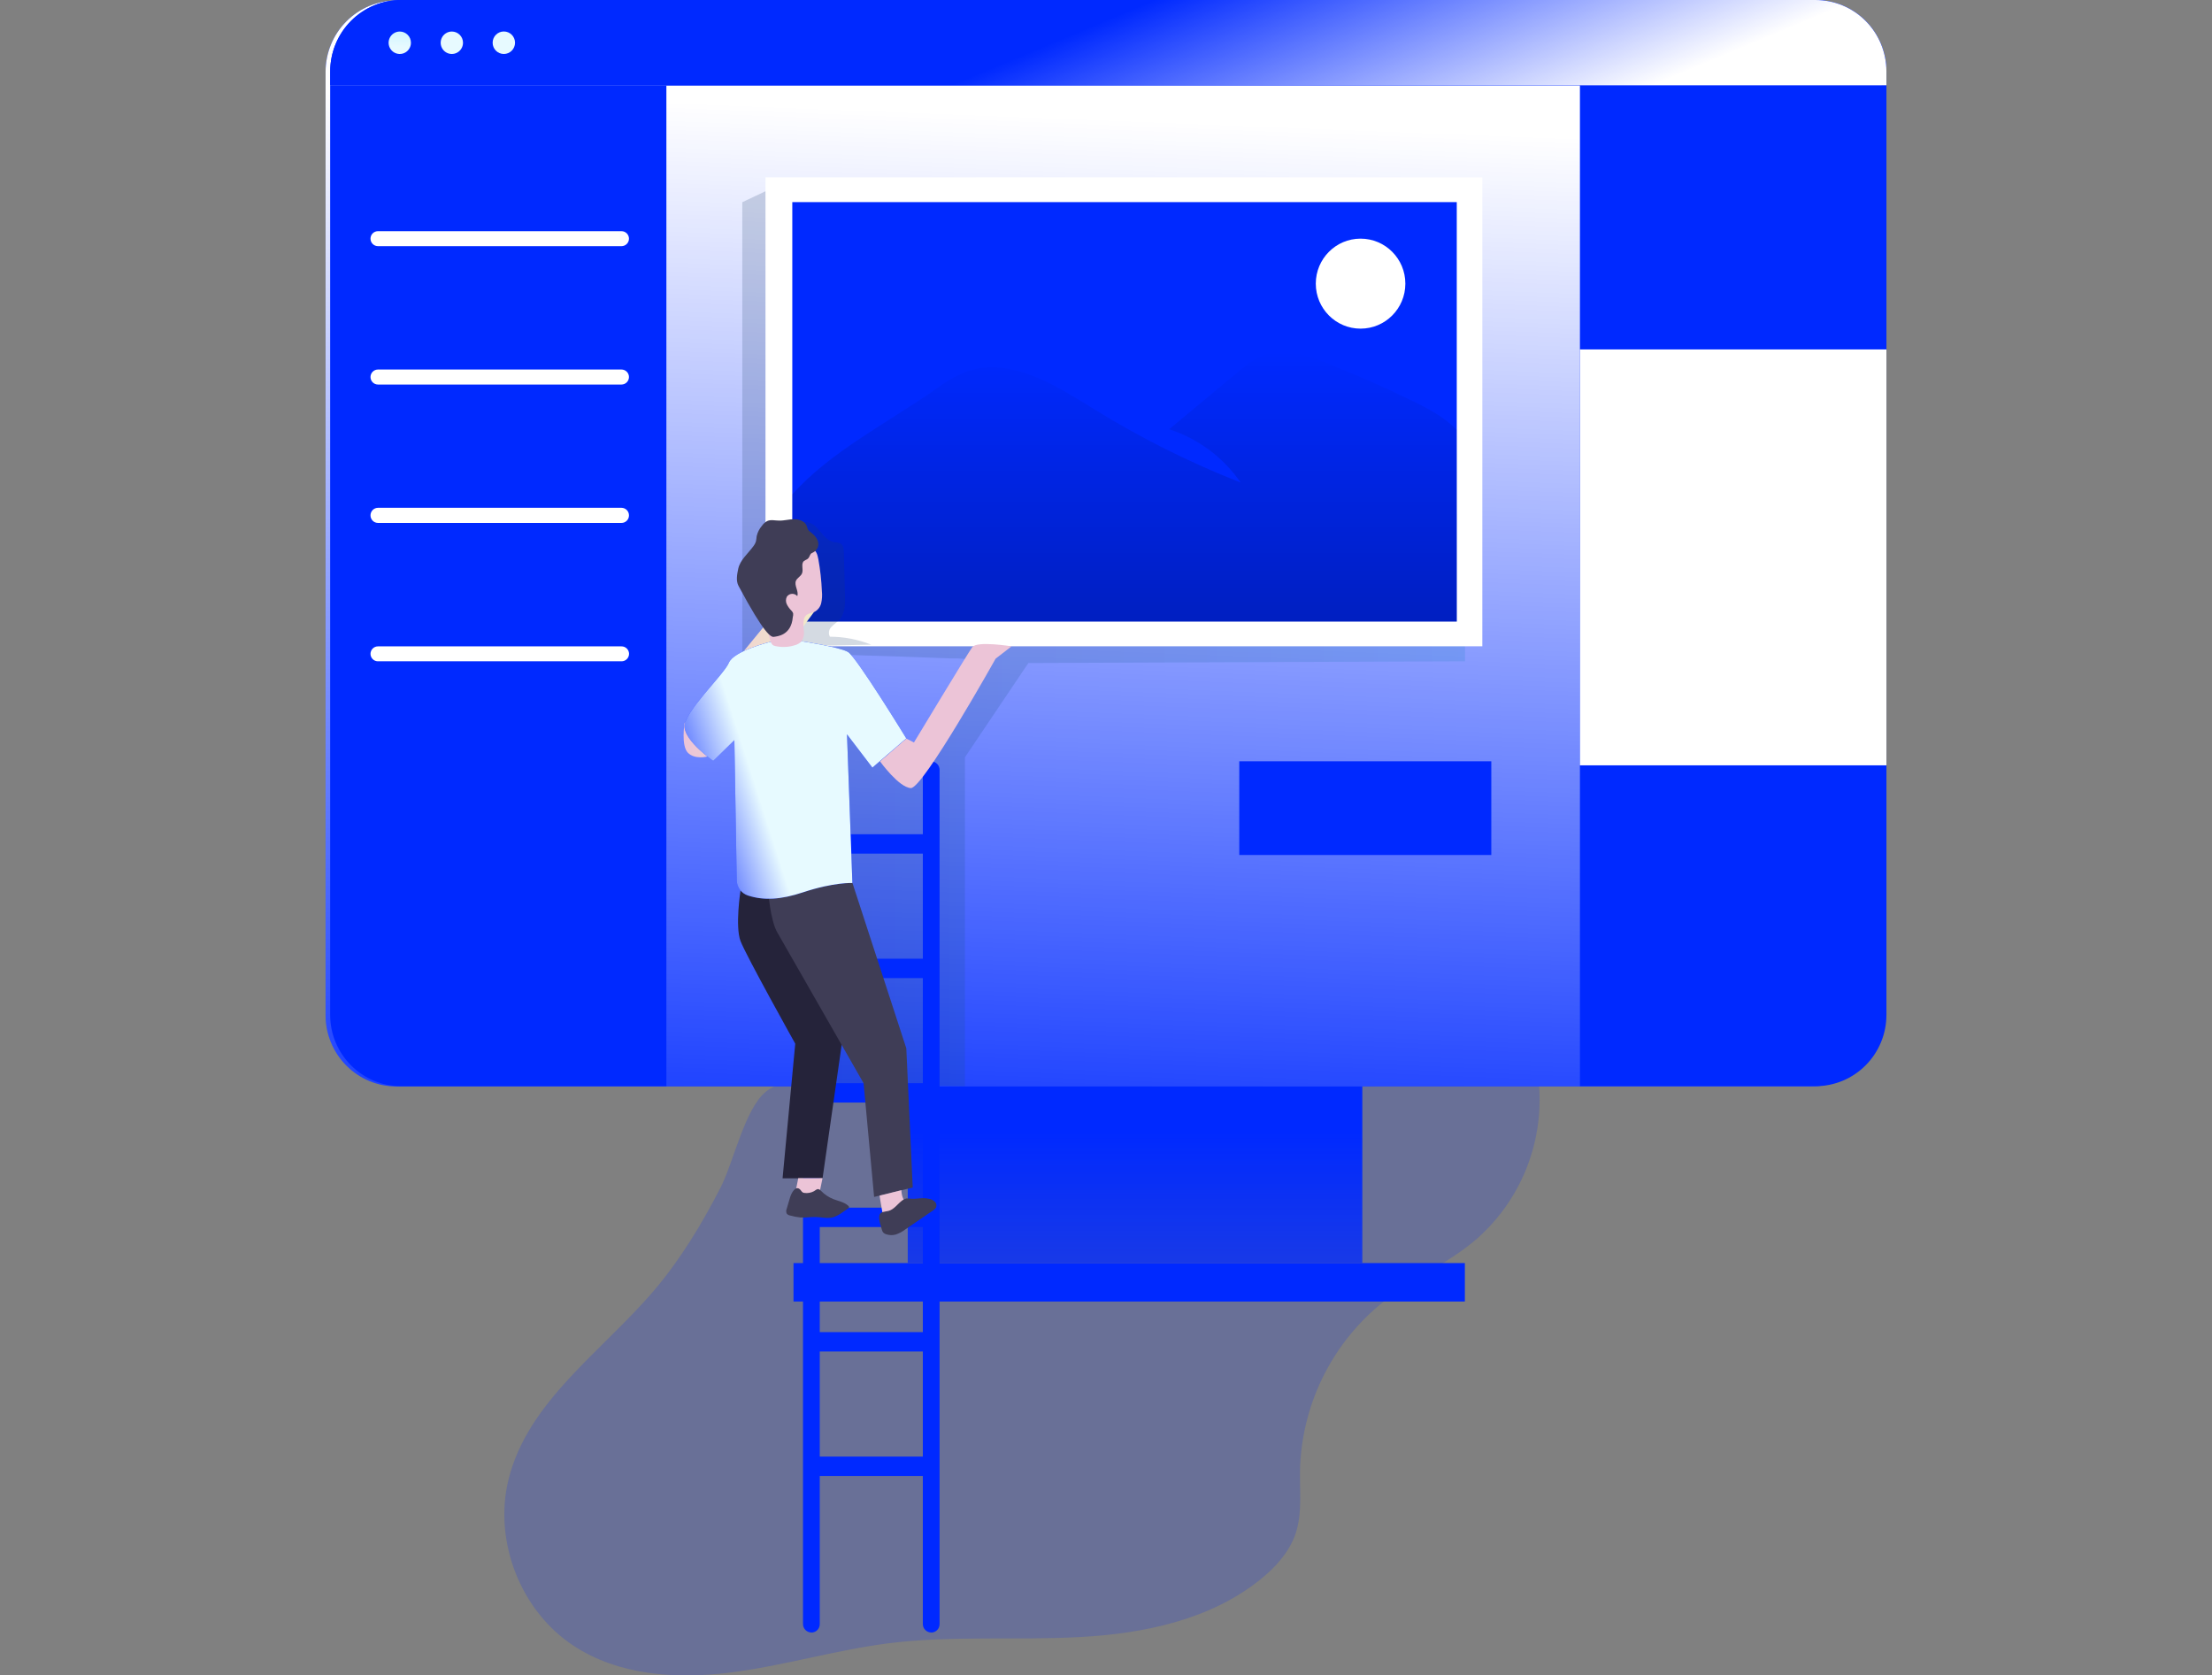 <?xml version="1.0" encoding="UTF-8"?> <svg xmlns="http://www.w3.org/2000/svg" width="1088" height="824" viewBox="0 0 1088 824" fill="none"><rect x="0" y="0" width="1088" height="824" fill="#808080" stroke="none"/> <g clip-path="url(#clip0)"> <path opacity="0.18" d="M321.664 634.749C295.916 664.954 259.361 689.378 250.037 728.029C242.731 758.276 256.203 792.456 282.129 809.443C304.293 824.042 332.581 825.932 358.81 822.662C385.038 819.392 410.649 811.623 436.919 808.242C468.146 804.323 499.799 806.862 531.218 805.165C562.637 803.468 595.155 796.706 619.75 776.988C627.344 770.902 634.21 763.382 637.299 754.123C640.554 744.312 639.263 733.659 639.414 723.31C639.772 707.18 643.684 691.33 650.869 676.902C658.055 662.473 668.334 649.825 680.968 639.868C695.4 628.65 712.552 621.24 726.408 609.29C737.845 599.21 746.573 586.4 751.788 572.039C757.003 557.679 758.537 542.23 756.248 527.117C754.49 516.244 518.831 526.524 495.954 527.366C474.659 528.166 453.365 529.146 432.071 530.305C417.666 531.092 388.128 527.366 376.579 537.039C366.184 545.732 360.815 571.688 354.402 584.134C345.187 602.059 334.737 619.377 321.664 634.749Z" fill="#0029FF"></path> <path d="M720.511 621.232H390.297V640.145H720.511V621.232Z" fill="#0029FF"></path> <path d="M670.07 469.877H446.484V621.233H670.07V469.877Z" fill="url(#paint0_linear)"></path> <path d="M925.561 35.242V499.271C925.565 508.569 921.894 517.488 915.356 524.068C908.819 530.648 899.948 534.35 890.695 534.361H195.048C185.79 534.361 176.911 530.666 170.365 524.088C163.818 517.51 160.141 508.588 160.141 499.285V499.285V35.242C160.162 25.951 163.849 17.048 170.392 10.483C176.935 3.918 185.802 0.228 195.048 0.221H890.695C899.934 0.239 908.79 3.934 915.324 10.498C921.858 17.061 925.539 25.958 925.561 35.242Z" fill="#0029FF"></path> <path d="M925.561 35.242V499.271C925.565 508.569 921.894 517.488 915.356 524.068C908.819 530.648 899.948 534.35 890.695 534.361H195.048C185.79 534.361 176.911 530.666 170.365 524.088C163.818 517.51 160.141 508.588 160.141 499.285V499.285V35.242C160.162 25.951 163.849 17.048 170.392 10.483C176.935 3.918 185.802 0.228 195.048 0.221H890.695C899.934 0.239 908.79 3.934 915.324 10.498C921.858 17.061 925.539 25.958 925.561 35.242Z" fill="url(#paint1_linear)"></path> <path opacity="0.19" d="M376.521 94.053L365.109 99.448V330.731L394.963 439.025L399.083 532.857L474.61 534.237V372.473L505.823 326.095L720.595 325.253V313.234L376.521 94.053ZM477.645 331.076C474.624 337.976 468.197 344.433 463.707 350.477C458.214 357.91 452.634 365.32 446.967 372.707C446.47 373.443 445.836 374.076 445.1 374.57C442.449 376.074 439.373 373.577 437.451 371.217C426.414 357.814 417.894 342.506 412.307 326.039C411.928 325.232 411.864 324.311 412.128 323.459C412.692 322.217 414.381 322.079 415.74 322.079C432.768 322.548 449.796 323.123 466.824 323.804C472.646 324.025 481.229 322.769 477.631 331.035L477.645 331.076Z" fill="url(#paint2_linear)"></path> <path d="M729.104 87.236H376.516V317.871H729.104V87.236Z" fill="white"></path> <path d="M716.53 99.407H389.703V305.7H716.53V99.407Z" fill="#0029FF"></path> <path d="M716.53 211.427V305.701H389.703V243.164C408.324 222.273 435.843 208.433 460.355 191.336C464.815 187.951 469.672 185.129 474.815 182.932C495.853 174.957 518.168 188.852 537.297 200.733C560.459 215.121 584.869 227.373 610.229 237.341C601.704 224.95 589.346 215.734 575.074 211.123L608.416 183.36C612.536 179.924 616.793 176.461 621.833 174.598C631.953 170.969 643.076 174.75 653.06 178.737C667.03 184.34 680.79 190.425 694.339 196.993C702.303 200.912 710.378 205.093 716.53 211.427Z" fill="url(#paint3_linear)"></path> <path opacity="0.19" d="M402.33 260.123C404.637 262.787 406.848 266.098 410.309 266.664C411.4 266.681 412.477 266.91 413.481 267.34C414.854 268.196 415.019 270.1 415.06 271.687C415.252 278.853 415.44 286.01 415.623 293.158C415.733 297.174 415.623 301.603 413.042 304.611C411.861 305.991 410.295 306.874 409.045 308.226C408.376 308.834 407.929 309.649 407.775 310.542C407.62 311.435 407.768 312.354 408.194 313.153C415.148 313.172 422.037 314.501 428.504 317.072L391.125 317.844C390.181 317.951 389.226 317.778 388.378 317.347C387.101 316.506 386.909 314.739 386.868 313.208C386.717 307.067 386.868 300.927 387.197 294.8C387.591 290.732 387.655 286.639 387.39 282.56C386.882 277.441 385.138 272.322 386.126 267.271C387.692 259.116 395.753 252.52 402.33 260.123Z" fill="url(#paint4_linear)"></path> <path d="M669.214 161.64C681.379 161.64 691.24 151.73 691.24 139.506C691.24 127.283 681.379 117.373 669.214 117.373C657.049 117.373 647.188 127.283 647.188 139.506C647.188 151.73 657.049 161.64 669.214 161.64Z" fill="white"></path> <path d="M399.088 802.957C400.181 802.957 401.229 802.521 402.002 801.745C402.774 800.969 403.208 799.916 403.208 798.818V378.628C403.208 377.53 402.774 376.477 402.002 375.701C401.229 374.924 400.181 374.488 399.088 374.488C397.996 374.488 396.948 374.924 396.175 375.701C395.403 376.477 394.969 377.53 394.969 378.628V798.776C394.969 799.874 395.403 800.927 396.175 801.704C396.948 802.48 397.996 802.916 399.088 802.916V802.957Z" fill="#0029FF"></path> <path d="M458.026 802.957C459.118 802.957 460.166 802.521 460.939 801.745C461.712 800.969 462.146 799.916 462.146 798.818V378.628C462.146 377.53 461.712 376.477 460.939 375.701C460.166 374.924 459.118 374.488 458.026 374.488C456.933 374.488 455.885 374.924 455.113 375.701C454.34 376.477 453.906 377.53 453.906 378.628V798.776C453.906 799.874 454.34 800.927 455.113 801.704C455.885 802.48 456.933 802.916 458.026 802.916V802.957Z" fill="#0029FF"></path> <path d="M458.019 410.31H399.094V419.845H458.019V410.31Z" fill="#0029FF"></path> <path d="M458.019 471.535H399.094V481.07H458.019V471.535Z" fill="#0029FF"></path> <path d="M458.019 532.747H399.094V542.282H458.019V532.747Z" fill="#0029FF"></path> <path d="M458.019 593.973H399.094V603.507H458.019V593.973Z" fill="#0029FF"></path> <path d="M458.019 655.185H399.094V664.72H458.019V655.185Z" fill="#0029FF"></path> <path d="M458.019 716.41H399.094V725.945H458.019V716.41Z" fill="#0029FF"></path> <path d="M399.088 802.957C400.181 802.957 401.229 802.521 402.002 801.745C402.774 800.969 403.208 799.916 403.208 798.818V378.628C403.208 377.53 402.774 376.477 402.002 375.701C401.229 374.924 400.181 374.488 399.088 374.488C397.996 374.488 396.948 374.924 396.175 375.701C395.403 376.477 394.969 377.53 394.969 378.628V798.776C394.969 799.874 395.403 800.927 396.175 801.704C396.948 802.48 397.996 802.916 399.088 802.916V802.957Z" fill="url(#paint5_linear)"></path> <path d="M458.026 802.957C459.118 802.957 460.166 802.521 460.939 801.745C461.712 800.969 462.146 799.916 462.146 798.818V378.628C462.146 377.53 461.712 376.477 460.939 375.701C460.166 374.924 459.118 374.488 458.026 374.488C456.933 374.488 455.885 374.924 455.113 375.701C454.34 376.477 453.906 377.53 453.906 378.628V798.776C453.906 799.874 454.34 800.927 455.113 801.704C455.885 802.48 456.933 802.916 458.026 802.916V802.957Z" fill="url(#paint6_linear)"></path> <path d="M458.019 410.31H399.094V419.845H458.019V410.31Z" fill="url(#paint7_linear)"></path> <path d="M458.019 471.535H399.094V481.07H458.019V471.535Z" fill="url(#paint8_linear)"></path> <path d="M458.019 532.747H399.094V542.282H458.019V532.747Z" fill="url(#paint9_linear)"></path> <path d="M458.019 593.973H399.094V603.507H458.019V593.973Z" fill="url(#paint10_linear)"></path> <path d="M458.019 655.185H399.094V664.72H458.019V655.185Z" fill="url(#paint11_linear)"></path> <path d="M458.019 716.41H399.094V725.945H458.019V716.41Z" fill="url(#paint12_linear)"></path> <path d="M927.856 35.104V42.004H162.422V35.104C162.422 25.797 166.101 16.87 172.649 10.287C179.198 3.704 188.08 0.004 197.343 0H892.935C902.196 0.004 911.076 3.702 917.624 10.282C924.172 16.862 927.853 25.785 927.856 35.09V35.104Z" fill="#0029FF"></path> <path d="M927.856 35.104V42.004H162.422V35.104C162.422 25.797 166.101 16.87 172.649 10.287C179.198 3.704 188.08 0.004 197.343 0H892.935C902.196 0.004 911.076 3.702 917.624 10.282C924.172 16.862 927.853 25.785 927.856 35.09V35.104Z" fill="#0029FF"></path> <path d="M927.856 35.104V42.004H162.422V35.104C162.422 25.797 166.101 16.87 172.649 10.287C179.198 3.704 188.08 0.004 197.343 0H892.935C902.196 0.004 911.076 3.702 917.624 10.282C924.172 16.862 927.853 25.785 927.856 35.09V35.104Z" fill="url(#paint13_linear)"></path> <path d="M202.126 21.029C202.126 22.121 201.804 23.188 201.201 24.096C200.597 25.003 199.739 25.711 198.736 26.129C197.732 26.547 196.627 26.656 195.562 26.443C194.496 26.23 193.518 25.704 192.749 24.932C191.981 24.16 191.458 23.177 191.246 22.106C191.034 21.035 191.143 19.926 191.559 18.917C191.974 17.909 192.679 17.047 193.582 16.44C194.485 15.834 195.547 15.51 196.634 15.51C198.09 15.51 199.487 16.091 200.518 17.126C201.548 18.162 202.126 19.565 202.126 21.029Z" fill="url(#paint14_linear)"></path> <path d="M227.736 21.029C227.736 22.121 227.414 23.188 226.81 24.096C226.207 25.003 225.349 25.711 224.345 26.129C223.341 26.547 222.237 26.656 221.171 26.443C220.106 26.23 219.127 25.704 218.359 24.932C217.591 24.16 217.067 23.177 216.856 22.106C216.644 21.035 216.752 19.926 217.168 18.917C217.584 17.909 218.288 17.047 219.191 16.44C220.095 15.834 221.157 15.51 222.243 15.51C223.7 15.51 225.097 16.091 226.127 17.126C227.157 18.162 227.736 19.565 227.736 21.029Z" fill="url(#paint15_linear)"></path> <path d="M247.819 26.549C250.86 26.549 253.326 24.072 253.326 21.016C253.326 17.96 250.86 15.482 247.819 15.482C244.778 15.482 242.312 17.96 242.312 21.016C242.312 24.072 244.778 26.549 247.819 26.549Z" fill="url(#paint16_linear)"></path> <path d="M327.768 42.045V534.237H197.312C188.052 534.237 179.172 530.542 172.624 523.964C166.075 517.387 162.394 508.465 162.391 499.161V42.045H327.768Z" fill="#0029FF"></path> <path d="M305.701 121.072H185.901C184.93 121.068 183.999 120.679 183.312 119.989C182.625 119.298 182.238 118.363 182.234 117.387C182.233 116.905 182.325 116.428 182.507 115.982C182.689 115.536 182.957 115.13 183.295 114.788C183.632 114.446 184.034 114.174 184.477 113.988C184.919 113.802 185.394 113.705 185.873 113.703H305.701C306.672 113.707 307.603 114.096 308.289 114.786C308.976 115.476 309.364 116.411 309.367 117.387C309.364 118.363 308.976 119.298 308.289 119.989C307.603 120.679 306.672 121.068 305.701 121.072Z" fill="url(#paint17_linear)"></path> <path d="M305.701 189.128H185.901C184.93 189.124 183.999 188.735 183.312 188.044C182.625 187.354 182.238 186.419 182.234 185.443C182.234 184.467 182.618 183.531 183.303 182.838C183.987 182.145 184.916 181.752 185.887 181.745H305.701C306.674 181.749 307.607 182.14 308.294 182.833C308.981 183.526 309.367 184.465 309.367 185.443C309.36 186.418 308.972 187.351 308.285 188.04C307.599 188.73 306.671 189.12 305.701 189.128Z" fill="url(#paint18_linear)"></path> <path d="M305.701 257.197H185.901C184.93 257.194 183.999 256.804 183.313 256.114C182.626 255.424 182.238 254.489 182.235 253.513C182.228 253.024 182.317 252.538 182.498 252.084C182.679 251.63 182.947 251.216 183.288 250.867C183.629 250.518 184.036 250.241 184.484 250.05C184.933 249.86 185.414 249.762 185.901 249.76H305.701C306.671 249.767 307.6 250.157 308.286 250.847C308.972 251.536 309.36 252.469 309.368 253.444C309.375 253.933 309.286 254.419 309.105 254.873C308.924 255.327 308.655 255.741 308.314 256.09C307.973 256.439 307.567 256.717 307.118 256.907C306.67 257.097 306.188 257.196 305.701 257.197Z" fill="url(#paint19_linear)"></path> <path d="M305.701 325.253H185.901C185.421 325.255 184.946 325.162 184.502 324.979C184.058 324.796 183.654 324.527 183.314 324.188C182.974 323.848 182.703 323.445 182.518 323C182.332 322.555 182.236 322.079 182.234 321.597C182.233 321.115 182.325 320.637 182.507 320.191C182.689 319.745 182.957 319.339 183.295 318.997C183.632 318.655 184.034 318.383 184.477 318.197C184.919 318.011 185.394 317.914 185.873 317.912H305.701C306.665 317.905 307.594 318.278 308.287 318.951C308.981 319.625 309.383 320.545 309.409 321.514C309.414 322.005 309.322 322.493 309.138 322.948C308.954 323.403 308.681 323.817 308.336 324.165C307.99 324.514 307.58 324.789 307.127 324.976C306.675 325.163 306.19 325.257 305.701 325.253Z" fill="url(#paint20_linear)"></path> <path d="M347.878 372.1C347.878 372.1 341.85 373.715 338.375 370.265C334.901 366.815 336.7 355.735 336.7 355.735L399.085 279.703L400.321 301.078L347.878 372.1Z" fill="url(#paint21_linear)"></path> <path d="M733.521 374.433H609.547V420.521H733.521V374.433Z" fill="#0029FF"></path> <path d="M927.862 42.045V499.133C927.865 503.739 926.966 508.301 925.215 512.558C923.464 516.815 920.896 520.684 917.657 523.944C914.418 527.204 910.572 529.791 906.338 531.557C902.104 533.323 897.566 534.234 892.982 534.237H777.109V42.045H927.862Z" fill="#0029FF"></path> <path d="M927.862 171.865H777.109V376.42H927.862V171.865Z" fill="url(#paint22_linear)"></path> <path d="M432.828 374.447C432.828 374.447 442.07 387.307 448.002 387.611C453.935 387.914 489.721 323.943 489.721 323.943L497.562 317.885C497.562 317.885 480.548 315.125 478.254 318.257C475.961 321.39 449.54 365.174 449.54 365.174L445.778 363.256L432.828 374.447Z" fill="url(#paint23_linear)"></path> <path d="M364.236 438.003C364.236 438.003 361.49 455.597 364.236 462.841C366.983 470.086 391.151 513.318 391.151 513.318L384.917 579.552H404.582L414.071 513.318L403.208 462.841L415.993 434.554L364.236 438.003Z" fill="#25233A"></path> <path d="M382.513 458.937L424.767 532.761L429.944 588.702L448.936 584.065L445.777 515.609L418.931 433.188L377.734 437.107C377.734 437.107 378.751 452.893 382.513 458.937Z" fill="#3F3D56"></path> <path d="M432.625 588.053C432.625 588.053 434.85 602.487 435.866 603.535C436.882 604.584 444.847 602.528 444.847 602.528L458.016 593.987C458.016 593.987 458.016 589.847 448.101 592.275C448.101 592.275 443.679 592.538 443.35 585.376L432.625 588.053Z" fill="url(#paint24_linear)"></path> <path d="M404.579 579.457L403.206 586.067L414.452 593.973C414.452 593.973 413.999 596.057 410.017 596.982C406.035 597.906 388.292 596.416 388.045 594.622C387.798 592.828 390.902 587.143 391.149 586.522C391.396 585.901 392.632 579.457 392.632 579.457H404.579Z" fill="url(#paint25_linear)"></path> <path d="M379.019 315.663C379.019 315.663 360.934 320.078 358.49 325.984C356.045 331.89 336.202 350.339 336.697 357.611C337.191 364.883 350.8 374.253 350.8 374.253L361.209 364.055L362.376 432.967C362.405 434.633 362.949 436.248 363.934 437.588C364.918 438.928 366.293 439.927 367.869 440.446C375.696 442.999 384.128 442.488 394.921 438.9C410.288 433.795 419.255 434.305 419.255 434.305L416.604 361.171L429.101 377.537L445.772 363.172C445.772 363.172 421.287 323.155 417.112 320.672C412.938 318.188 394.248 315.387 394.248 315.387C394.248 315.387 385.995 320.423 379.019 315.663Z" fill="#0029FF"></path> <path d="M379.019 315.663C379.019 315.663 360.934 320.078 358.49 325.984C356.045 331.89 336.202 350.339 336.697 357.611C337.191 364.883 350.8 374.253 350.8 374.253L361.209 364.055L362.376 432.967C362.405 434.633 362.949 436.248 363.934 437.588C364.918 438.928 366.293 439.927 367.869 440.446C375.696 442.999 384.128 442.488 394.921 438.9C410.288 433.795 419.255 434.305 419.255 434.305L416.604 361.171L429.101 377.537L445.772 363.172C445.772 363.172 421.287 323.155 417.112 320.672C412.938 318.188 394.248 315.387 394.248 315.387C394.248 315.387 385.995 320.423 379.019 315.663Z" fill="url(#paint26_linear)"></path> <path d="M402.525 275.08C403.458 280.254 404.036 285.487 404.255 290.742C404.462 292.711 404.351 294.7 403.925 296.634C403.702 297.599 403.263 298.5 402.642 299.27C402.021 300.04 401.235 300.657 400.341 301.077C399.184 301.342 398.056 301.726 396.977 302.222C396.179 302.801 395.614 303.648 395.384 304.609C395.068 306.436 395.068 308.303 395.384 310.129C395.669 311.967 395.262 313.846 394.244 315.4C393.328 316.375 392.15 317.061 390.852 317.373C387.779 318.341 384.505 318.475 381.363 317.76C380.867 317.678 380.396 317.479 379.99 317.18C379.564 316.747 379.256 316.209 379.098 315.621C377.957 312.095 377.04 308.5 376.351 304.858C375.069 299.767 374.283 294.564 374.003 289.32C373.731 284.044 375.084 278.812 377.875 274.335C380.814 269.988 385.868 266.897 391.086 267.242C393.985 267.6 396.8 268.459 399.408 269.781C401.564 270.83 402.058 272.706 402.525 275.08Z" fill="url(#paint27_linear)"></path> <path d="M402.521 267.919C402.659 265.311 400.599 263.131 398.525 261.572C398.132 261.314 397.784 260.992 397.495 260.62C397.207 260.04 396.986 259.429 396.836 258.798C395.999 256.425 393.197 255.362 390.684 255.362C388.171 255.362 385.713 256.121 383.214 256.052C381.237 256.052 379.094 255.445 377.337 256.287C376.295 256.852 375.404 257.661 374.741 258.646C373.492 260.095 372.615 261.829 372.187 263.697C372.105 264.539 371.995 265.38 371.83 266.222C371.541 267.154 371.075 268.022 370.457 268.775C367.848 272.376 364.044 275.398 363.11 279.745C362.519 282.505 361.929 285.678 363.247 288.162C376.032 312.076 379.273 313.456 380.646 313.221C382.019 312.986 389.187 312.697 389.943 303.562C390.119 302.948 390.179 302.307 390.121 301.671C389.932 301.149 389.626 300.678 389.229 300.291C388.321 299.393 387.569 298.348 387.004 297.2C386.721 296.628 386.574 295.997 386.574 295.358C386.574 294.719 386.721 294.089 387.004 293.516C387.243 293.158 387.55 292.851 387.908 292.613C388.265 292.375 388.666 292.21 389.087 292.128C389.508 292.046 389.941 292.048 390.362 292.135C390.782 292.221 391.181 292.391 391.536 292.633C391.766 292.782 391.974 292.963 392.154 293.171C393.005 290.729 390.478 287.969 391.522 285.596C392.14 284.216 393.884 283.457 394.488 282.008C395.285 280.076 393.856 277.399 395.381 275.978C395.892 275.622 396.435 275.312 397.001 275.053C397.866 274.515 398.045 273.798 398.47 272.956C398.896 272.114 399.006 272.197 399.926 271.714C400.644 271.355 401.258 270.818 401.712 270.154C402.166 269.49 402.445 268.721 402.521 267.919Z" fill="#3F3D56"></path> <path d="M436.943 595.601C439.786 594.911 441.502 592.055 443.892 590.344C444.449 589.92 445.091 589.623 445.773 589.474C446.553 589.414 447.337 589.451 448.108 589.585C450.099 589.764 452.09 589.309 454.095 589.309C455.088 589.308 456.078 589.419 457.047 589.64C458.075 589.828 459.027 590.307 459.794 591.02C460.173 591.379 460.435 591.846 460.546 592.358C460.656 592.871 460.609 593.405 460.412 593.89C460.078 594.46 459.605 594.934 459.038 595.27C454.461 598.443 449.838 601.608 445.169 604.763C443.793 605.801 442.264 606.616 440.637 607.178C439.097 607.616 437.462 607.582 435.941 607.082C435.327 606.915 434.774 606.575 434.348 606.102C434.031 605.661 433.811 605.158 433.702 604.625C433.167 602.694 432.137 599.906 432.522 597.878C432.906 595.849 435.323 596.001 436.943 595.601Z" fill="#3F3D56"></path> <path d="M388.605 588.937L386.971 594.457C386.795 594.844 386.703 595.265 386.703 595.692C386.703 596.118 386.795 596.539 386.971 596.927C387.429 597.445 388.058 597.778 388.743 597.865C390.352 598.315 391.997 598.629 393.659 598.803C396.199 598.983 398.726 598.5 401.253 598.569C404.123 598.651 407.034 599.452 409.794 598.707C411.471 598.141 413.044 597.302 414.449 596.223L417.1 594.388C417.32 594.273 417.491 594.082 417.58 593.849C417.676 593.504 417.402 593.173 417.127 592.939C415.122 591.2 412.348 590.745 409.876 589.765C407.618 588.865 405.573 587.497 403.875 585.749C403.551 585.339 403.111 585.036 402.612 584.88C401.788 584.715 401.074 585.432 400.36 585.887C398.909 586.664 397.25 586.959 395.622 586.729C394.4 586.55 394.359 585.915 393.604 585.115C391.242 582.672 389.155 587.074 388.605 588.937Z" fill="#3F3D56"></path> </g> <defs> <linearGradient id="paint0_linear" x1="557.403" y1="556.066" x2="557.403" y2="669.164" gradientUnits="userSpaceOnUse"> <stop stop-color="#0029FF"></stop> <stop offset="1" stop-color="#0029FF" stop-opacity="0.6"></stop> </linearGradient> <linearGradient id="paint1_linear" x1="529.318" y1="612.091" x2="551.253" y2="58.557" gradientUnits="userSpaceOnUse"> <stop stop-color="white" stop-opacity="0"></stop> <stop offset="1" stop-color="white"></stop> </linearGradient> <linearGradient id="paint2_linear" x1="365.109" y1="314.172" x2="720.568" y2="314.172" gradientUnits="userSpaceOnUse"> <stop stop-color="#183866"></stop> <stop offset="1" stop-color="#1A7FC1"></stop> </linearGradient> <linearGradient id="paint3_linear" x1="553.117" y1="172.804" x2="553.117" y2="734.791" gradientUnits="userSpaceOnUse"> <stop stop-opacity="0"></stop> <stop offset="0.97"></stop> </linearGradient> <linearGradient id="paint4_linear" x1="12069.2" y1="24205.8" x2="13395.6" y2="24205.8" gradientUnits="userSpaceOnUse"> <stop stop-color="#183866"></stop> <stop offset="1" stop-color="#1A7FC1"></stop> </linearGradient> <linearGradient id="paint5_linear" x1="2705.37" y1="74718.2" x2="2755.3" y2="74718.2" gradientUnits="userSpaceOnUse"> <stop stop-opacity="0"></stop> <stop offset="0.97"></stop> </linearGradient> <linearGradient id="paint6_linear" x1="3117.83" y1="74718.2" x2="3167.76" y2="74718.2" gradientUnits="userSpaceOnUse"> <stop stop-opacity="0"></stop> <stop offset="0.97"></stop> </linearGradient> <linearGradient id="paint7_linear" x1="10652.6" y1="-2435.18" x2="13181.1" y2="-2435.18" gradientUnits="userSpaceOnUse"> <stop stop-opacity="0"></stop> <stop offset="0.97"></stop> </linearGradient> <linearGradient id="paint8_linear" x1="10652.6" y1="-2073.3" x2="13181.1" y2="-2073.3" gradientUnits="userSpaceOnUse"> <stop stop-opacity="0"></stop> <stop offset="0.97"></stop> </linearGradient> <linearGradient id="paint9_linear" x1="10652.6" y1="-1711.64" x2="13181.1" y2="-1711.64" gradientUnits="userSpaceOnUse"> <stop stop-opacity="0"></stop> <stop offset="0.97"></stop> </linearGradient> <linearGradient id="paint10_linear" x1="10652.6" y1="-1349.66" x2="13181.1" y2="-1349.66" gradientUnits="userSpaceOnUse"> <stop stop-opacity="0"></stop> <stop offset="0.97"></stop> </linearGradient> <linearGradient id="paint11_linear" x1="10652.6" y1="-988.047" x2="13181.1" y2="-988.047" gradientUnits="userSpaceOnUse"> <stop stop-opacity="0"></stop> <stop offset="0.97"></stop> </linearGradient> <linearGradient id="paint12_linear" x1="10652.6" y1="-626.178" x2="13181.1" y2="-626.178" gradientUnits="userSpaceOnUse"> <stop stop-opacity="0"></stop> <stop offset="0.97"></stop> </linearGradient> <linearGradient id="paint13_linear" x1="536.09" y1="13.219" x2="587.638" y2="136.335" gradientUnits="userSpaceOnUse"> <stop stop-color="white" stop-opacity="0"></stop> <stop offset="1" stop-color="white"></stop> </linearGradient> <linearGradient id="paint14_linear" x1="197.183" y1="1.683" x2="196.573" y2="23.209" gradientUnits="userSpaceOnUse"> <stop stop-color="#A8EEFD"></stop> <stop offset="1" stop-color="#E7FAFF"></stop> </linearGradient> <linearGradient id="paint15_linear" x1="1919.88" y1="6621.42" x2="1915" y2="6449.21" gradientUnits="userSpaceOnUse"> <stop stop-color="#A8EEFD"></stop> <stop offset="1" stop-color="#E7FAFF"></stop> </linearGradient> <linearGradient id="paint16_linear" x1="949.583" y1="-5802.34" x2="944.69" y2="-5629.7" gradientUnits="userSpaceOnUse"> <stop stop-color="#A8EEFD"></stop> <stop offset="1" stop-color="#E7FAFF"></stop> </linearGradient> <linearGradient id="paint17_linear" x1="371.643" y1="96.993" x2="295.754" y2="109.172" gradientUnits="userSpaceOnUse"> <stop stop-color="#68E1FD"></stop> <stop offset="0.08" stop-color="#84E6FD"></stop> <stop offset="0.21" stop-color="#A9EEFE"></stop> <stop offset="0.35" stop-color="#C8F4FE"></stop> <stop offset="0.49" stop-color="#E0F9FF"></stop> <stop offset="0.64" stop-color="#F2FCFF"></stop> <stop offset="0.8" stop-color="#FCFEFF"></stop> <stop offset="1" stop-color="white"></stop> </linearGradient> <linearGradient id="paint18_linear" x1="34662" y1="3738.6" x2="33834.4" y2="1440.73" gradientUnits="userSpaceOnUse"> <stop stop-color="#68E1FD"></stop> <stop offset="0.08" stop-color="#84E6FD"></stop> <stop offset="0.21" stop-color="#A9EEFE"></stop> <stop offset="0.35" stop-color="#C8F4FE"></stop> <stop offset="0.49" stop-color="#E0F9FF"></stop> <stop offset="0.64" stop-color="#F2FCFF"></stop> <stop offset="0.8" stop-color="#FCFEFF"></stop> <stop offset="1" stop-color="white"></stop> </linearGradient> <linearGradient id="paint19_linear" x1="35647.5" y1="3475.59" x2="34809.3" y2="1165.24" gradientUnits="userSpaceOnUse"> <stop stop-color="#68E1FD"></stop> <stop offset="0.08" stop-color="#84E6FD"></stop> <stop offset="0.21" stop-color="#A9EEFE"></stop> <stop offset="0.35" stop-color="#C8F4FE"></stop> <stop offset="0.49" stop-color="#E0F9FF"></stop> <stop offset="0.64" stop-color="#F2FCFF"></stop> <stop offset="0.8" stop-color="#FCFEFF"></stop> <stop offset="1" stop-color="white"></stop> </linearGradient> <linearGradient id="paint20_linear" x1="36645.7" y1="3149.06" x2="35826.5" y2="860.92" gradientUnits="userSpaceOnUse"> <stop stop-color="#68E1FD"></stop> <stop offset="0.08" stop-color="#84E6FD"></stop> <stop offset="0.21" stop-color="#A9EEFE"></stop> <stop offset="0.35" stop-color="#C8F4FE"></stop> <stop offset="0.49" stop-color="#E0F9FF"></stop> <stop offset="0.64" stop-color="#F2FCFF"></stop> <stop offset="0.8" stop-color="#FCFEFF"></stop> <stop offset="1" stop-color="white"></stop> </linearGradient> <linearGradient id="paint21_linear" x1="336.233" y1="326.095" x2="400.335" y2="326.095" gradientUnits="userSpaceOnUse"> <stop stop-color="#ECC4D7"></stop> <stop offset="0.42" stop-color="#EFD4D1"></stop> <stop offset="1" stop-color="#F2EAC9"></stop> </linearGradient> <linearGradient id="paint22_linear" x1="92392.3" y1="-81120.7" x2="54784.8" y2="-81535.2" gradientUnits="userSpaceOnUse"> <stop stop-color="white" stop-opacity="0"></stop> <stop offset="1" stop-color="white"></stop> </linearGradient> <linearGradient id="paint23_linear" x1="20370.8" y1="24755.1" x2="23425" y2="24755.1" gradientUnits="userSpaceOnUse"> <stop stop-color="#ECC4D7"></stop> <stop offset="0.42" stop-color="#EFD4D1"></stop> <stop offset="1" stop-color="#F2EAC9"></stop> </linearGradient> <linearGradient id="paint24_linear" x1="8249.49" y1="3708.93" x2="8718.97" y2="3708.93" gradientUnits="userSpaceOnUse"> <stop stop-color="#ECC4D7"></stop> <stop offset="0.42" stop-color="#EFD4D1"></stop> <stop offset="1" stop-color="#F2EAC9"></stop> </linearGradient> <linearGradient id="paint25_linear" x1="7663.62" y1="3673.96" x2="8173.29" y2="3673.96" gradientUnits="userSpaceOnUse"> <stop stop-color="#ECC4D7"></stop> <stop offset="0.42" stop-color="#EFD4D1"></stop> <stop offset="1" stop-color="#F2EAC9"></stop> </linearGradient> <linearGradient id="paint26_linear" x1="327.469" y1="398.166" x2="370.957" y2="384.173" gradientUnits="userSpaceOnUse"> <stop stop-color="white" stop-opacity="0"></stop> <stop offset="1" stop-color="#E7FAFF"></stop> </linearGradient> <linearGradient id="paint27_linear" x1="8636.29" y1="20032.1" x2="9164.76" y2="20070.1" gradientUnits="userSpaceOnUse"> <stop stop-color="#ECC4D7"></stop> <stop offset="0.42" stop-color="#EFD4D1"></stop> <stop offset="1" stop-color="#F2EAC9"></stop> </linearGradient> <clipPath id="clip0"> <rect width="272" height="206" fill="white" transform="scale(4)"></rect> </clipPath> </defs> </svg> 